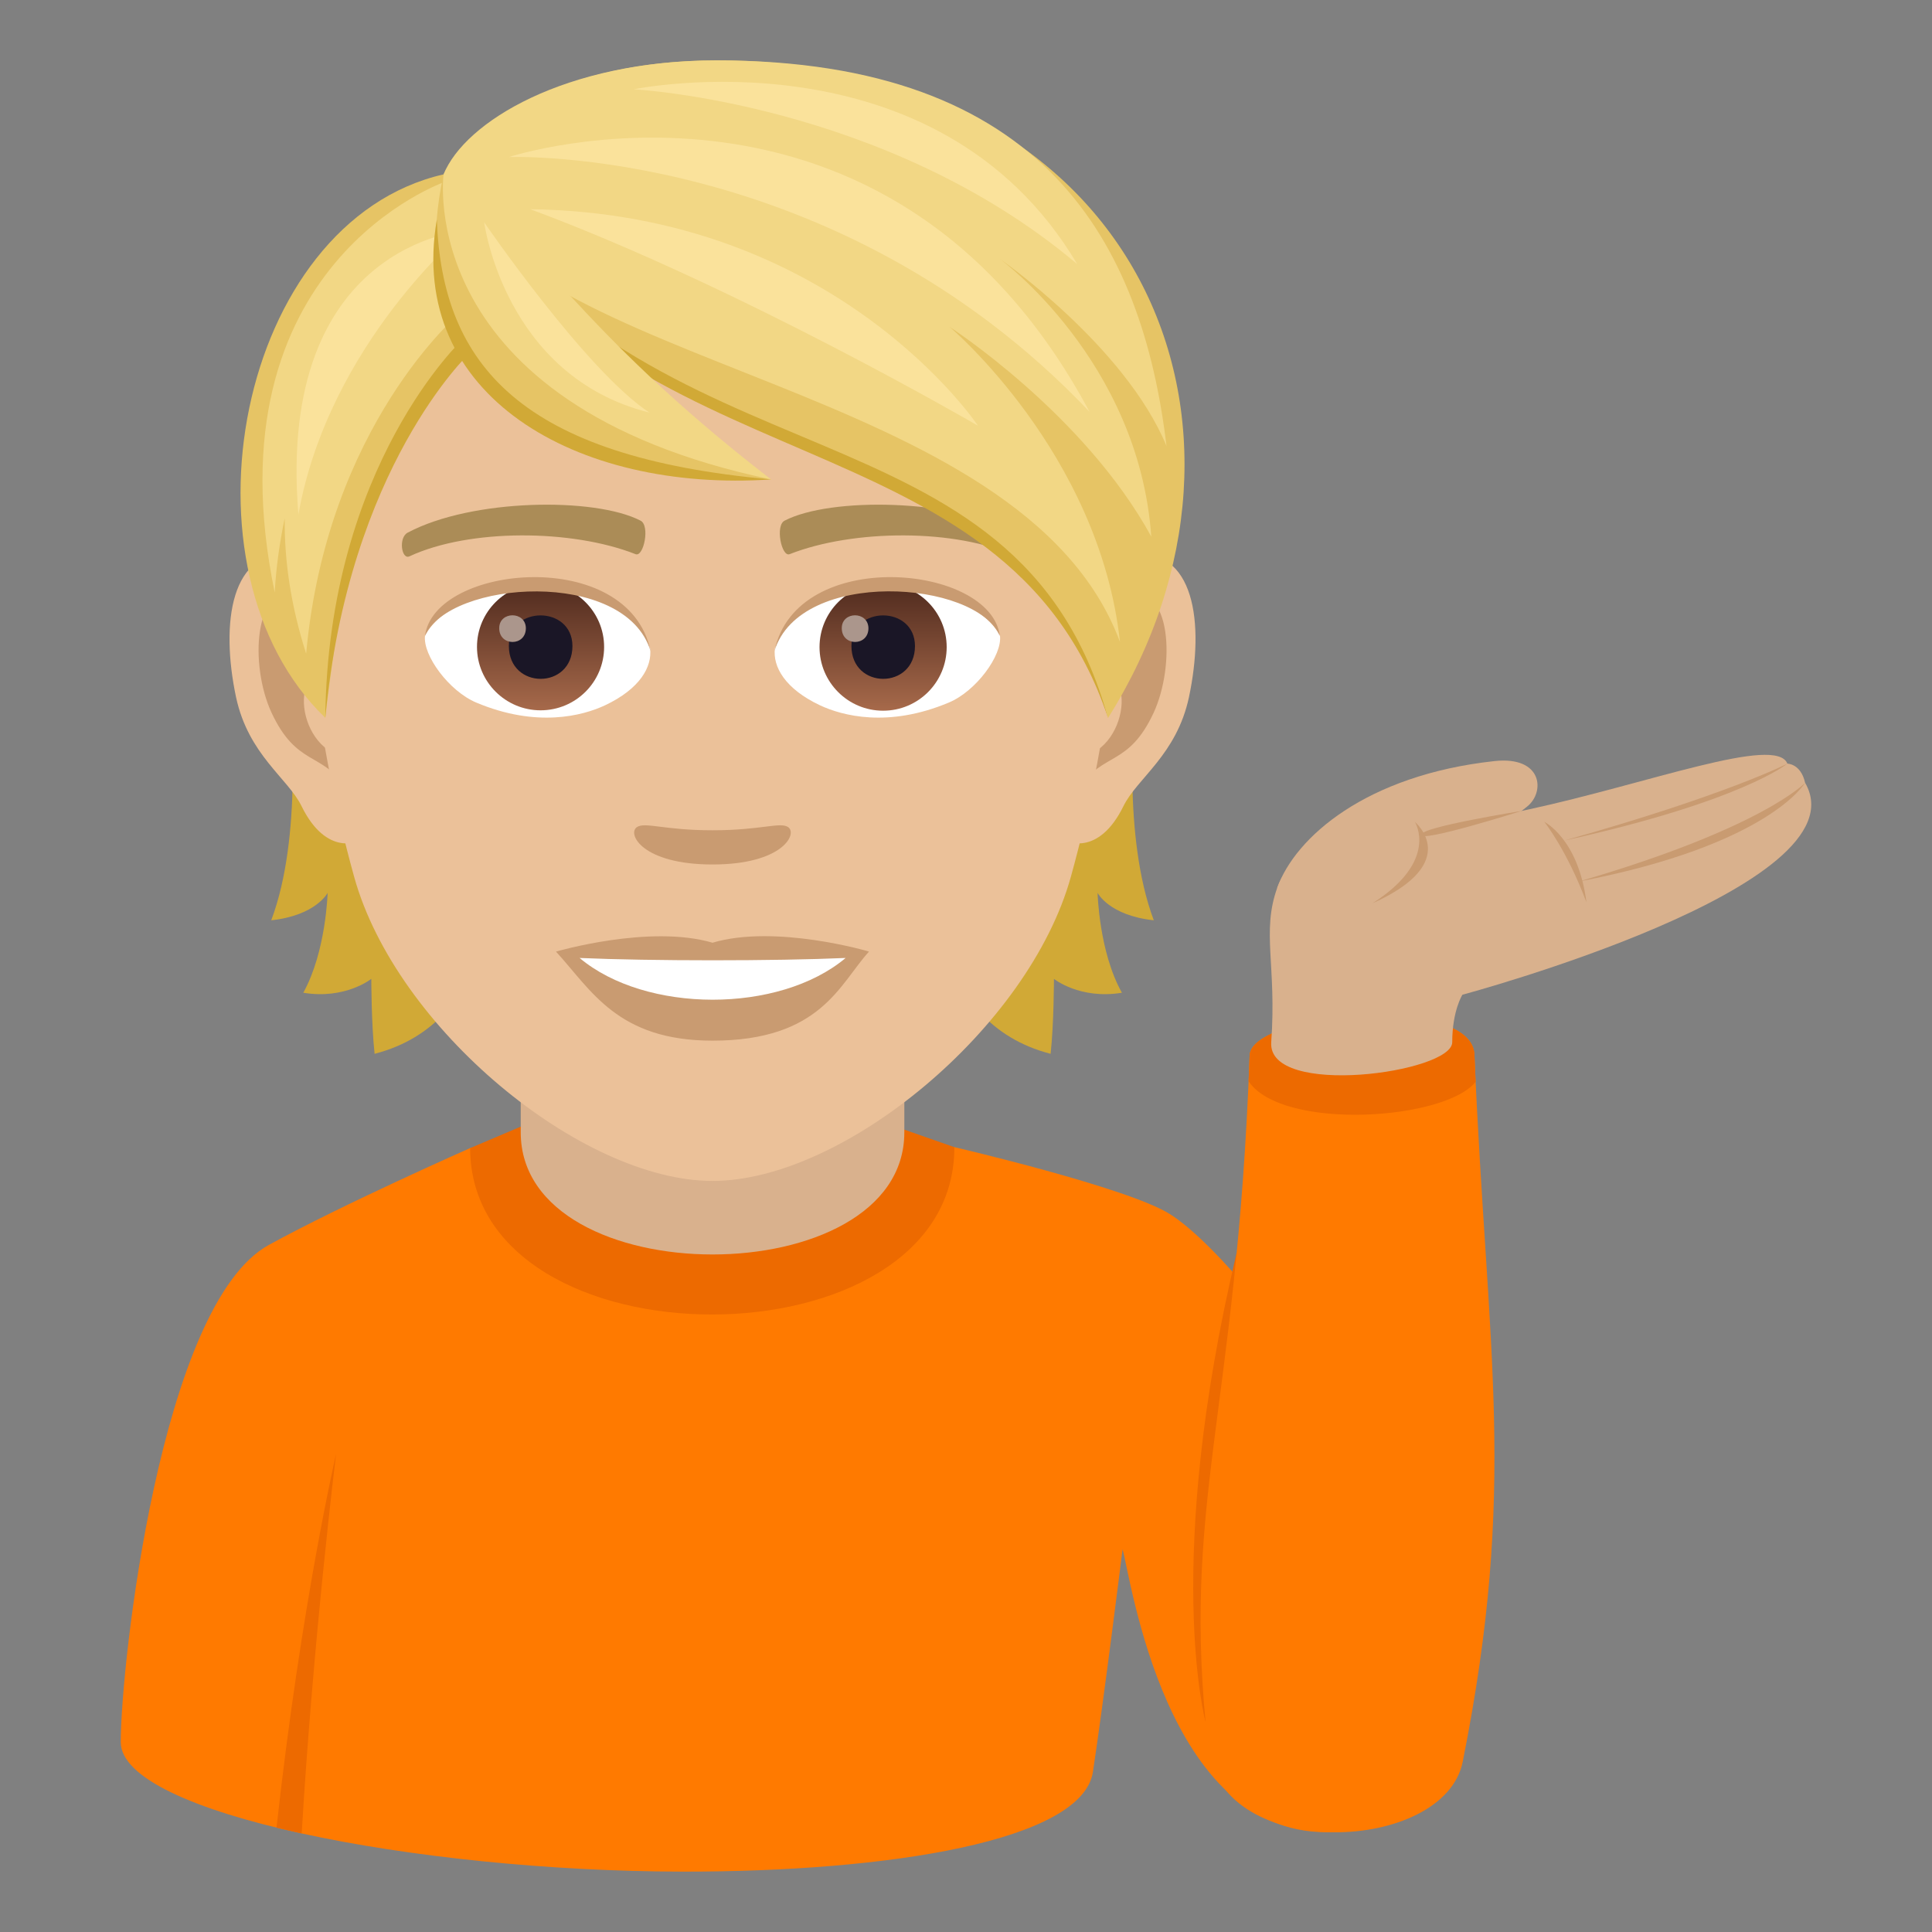<svg xmlns="http://www.w3.org/2000/svg" xml:space="preserve" style="enable-background:new 0 0 64 64" viewBox="0 0 64 64"><rect x="0" y="0" width="64" height="64" fill="#808080" stroke="none"/><path d="M48.899 53.257S41.915 42.225 38.757 40.22C37.37 39.34 31.614 38 31.614 38l-16.04.032s-4.198 1.852-6.672 3.21C5.318 43.21 4 55.16 4 57.71c0 2.36 9.78 4.276 18.593 4.29 6.883.01 13.263-1.025 13.611-3.303.346-2.262.983-7.378.983-7.378.28.999 1.425 9.374 6.743 9.374 3.005 0 4.969-7.436 4.969-7.436z" style="fill:#ff7a00"/><path d="M15.574 38.032c.016 7.371 16.055 7.34 16.04-.031l-2.022-.707H17.314l-1.74.739zm24.361 19.004s2.982-11.904 1.033-15.548c-2.451 10.331-1.033 15.548-1.033 15.548z" style="fill:#ed6a00"/><path d="M17.25 37.512c0 5.392 12.707 5.392 12.707 0v-5.965H17.25v5.965z" style="fill:#d9b18d"/><path d="m9.993 60.735-.833-.192c.824-7.444 1.974-12.38 1.974-12.38s-.755 6.089-1.14 12.572z" style="fill:#ed6a00"/><path d="M50.596 26.712c.593-.484.501-1.674-1.091-1.5-4.253.463-6.596 2.524-7.196 4.2.407 1.304 4.963.015 8.287-2.7z" style="fill:#d9b18d"/><path d="M48.455 58.357c1.821-9.14.809-13.46.387-23.42-.086-2.032-7.395-1.407-7.446.025-.433 11.983-2.296 14.819-1.37 22.96.43 3.77 7.821 3.485 8.429.435z" style="fill:#ff7a00"/><path d="M48.883 35.84a198.92 198.92 0 0 1-.04-.903c-.087-2.032-7.396-1.407-7.447.025-.01.29-.022.576-.034.857 1.106 1.64 6.483 1.3 7.52.02z" style="fill:#ed6a00"/><path d="M48.107 34.525c0-1.042.337-1.573.337-1.573s13.35-3.577 11.352-7.022c-.14-.634-.587-.634-.587-.634-.374-.952-4.61.662-8.582 1.52-4.77 1.03-7.612.621-8.318 2.595-.524 1.469-.015 2.555-.198 5.114-.131 1.85 5.996 1.014 5.996 0z" style="fill:#d9b18d"/><path d="M59.796 25.93s-1.39 1.495-7.498 3.273c6.323-1.215 7.498-3.273 7.498-3.273zm-.586-.634s-2.02 1.042-7.397 2.55c5.896-1.3 7.396-2.55 7.396-2.55zm-8.8 1.566s-3.355.538-3.316.784c-.115.298 3.316-.784 3.316-.784z" style="fill:#c99b71"/><path d="M46.87 27.228s.815 1.285-1.407 2.696c3.023-1.355 1.408-2.696 1.408-2.696zm4.287-.004s.746.93 1.396 2.665c-.268-2.11-1.396-2.665-1.396-2.665z" style="fill:#c99b71"/><path d="M9.612 23.536s.429 4.154-.627 6.95c1.484-.16 1.868-.908 1.868-.908s-.05 1.945-.806 3.308c1.395.23 2.253-.46 2.253-.46s0 1.472.109 2.483c4.064-1.05 3.82-5.78 3.82-5.78l-6.617-5.593zm28.609 6.95c-1.056-2.803-.627-6.95-.627-6.95l-6.612 5.594s-.243 4.73 3.821 5.779c.11-1.011.11-2.483.11-2.483s.857.69 2.252.46c-.762-1.356-.806-3.308-.806-3.308s.377.748 1.862.908z" style="fill:#d1a936"/><path d="M37.447 18.358c-2.145.263-3.693 7.437-2.343 9.332.186.262 1.293.684 2.112-.986.455-.928 1.76-1.696 2.17-3.61.518-2.444.198-4.992-1.94-4.736zm-27.688 0c2.144.263 3.693 7.437 2.342 9.332-.185.262-1.293.684-2.112-.986-.454-.928-1.76-1.696-2.17-3.61-.518-2.444-.191-4.992 1.94-4.736z" style="fill:#ebc199"/><path d="M37.39 19.734c-.558.18-1.172 1.03-1.499 2.445 1.952-.422 1.466 2.835-.23 2.9.013.326.038.665.077 1.017.819-1.19 1.651-.71 2.477-2.483.736-1.594.563-4.314-.826-3.879zm-26.076 2.439c-.333-1.415-.94-2.266-1.498-2.439-1.382-.435-1.561 2.285-.819 3.879.826 1.766 1.658 1.293 2.477 2.483.039-.358.064-.691.077-1.024-1.683-.077-2.163-3.29-.237-2.9z" style="fill:#c99b71"/><path d="M23.603 4.56c-9.287 0-13.76 7.565-13.204 17.286.115 1.952.66 4.775 1.331 7.194 1.39 5.024 7.534 10.08 11.873 10.08s10.477-5.056 11.872-10.08c.672-2.42 1.216-5.235 1.332-7.194.556-9.721-3.917-17.286-13.204-17.286z" style="fill:#ebc199"/><path d="M33.696 17.642c-2.125-1.127-6.189-1.178-7.7-.397-.326.153-.108 1.216.16 1.113 2.113-.832 5.518-.85 7.489.07.262.129.371-.626.051-.786zm-20.186 0c2.124-1.127 6.189-1.178 7.705-.397.327.153.11 1.216-.16 1.113-2.112-.832-5.51-.85-7.488.07-.269.129-.377-.626-.058-.786z" style="fill:#ab8c57"/><path d="M26.112 27.402c-.263-.186-.89.102-2.51.102s-2.24-.288-2.508-.102c-.32.224.185 1.235 2.509 1.235 2.317 0 2.822-1.011 2.509-1.235zm-2.509 3.827c-2.087-.615-5.185.294-5.185.294 1.178 1.287 2.042 2.95 5.185 2.95 3.597 0 4.211-1.887 5.184-2.95 0-.006-3.098-.915-5.184-.294z" style="fill:#c99b71"/><path d="M19.2 31.734c2.188 1.837 6.61 1.85 8.813 0-2.337.103-6.465.103-8.814 0zm2.335-10.259c.077.615-.339 1.344-1.49 1.888-.737.346-2.26.755-4.27-.09-.896-.377-1.773-1.561-1.696-2.214 1.088-2.048 6.439-2.349 7.456.416z" style="fill:#fff"/><linearGradient id="a" x1="-1211.604" x2="-1211.604" y1="171.485" y2="170.845" gradientTransform="translate(7978.266 -1103.139) scale(6.57)" gradientUnits="userSpaceOnUse"><stop offset="0" style="stop-color:#a6694a"/><stop offset="1" style="stop-color:#4f2a1e"/></linearGradient><path d="M17.907 19.331c1.158 0 2.105.941 2.105 2.1s-.94 2.099-2.106 2.099c-1.158 0-2.105-.941-2.105-2.1s.94-2.099 2.106-2.099z" style="fill:url(#a)"/><path d="M16.857 21.398c0 1.453 2.106 1.453 2.106 0-.007-1.35-2.106-1.35-2.106 0z" style="fill:#1a1626"/><path d="M16.537 20.81c0 .608.883.608.883 0-.006-.57-.883-.57-.883 0z" style="fill:#ab968c"/><path d="M21.548 21.558c-.851-2.745-6.675-2.336-7.469-.492.294-2.368 6.74-2.99 7.47.492z" style="fill:#c99b71"/><path d="M25.67 21.475c-.077.615.34 1.344 1.491 1.888.736.346 2.26.755 4.27-.09.902-.377 1.772-1.561 1.695-2.214-1.088-2.048-6.438-2.349-7.456.416z" style="fill:#fff"/><linearGradient id="b" x1="-1212.575" x2="-1212.575" y1="171.485" y2="170.845" gradientTransform="translate(7995.996 -1103.139) scale(6.57)" gradientUnits="userSpaceOnUse"><stop offset="0" style="stop-color:#a6694a"/><stop offset="1" style="stop-color:#4f2a1e"/></linearGradient><circle cx="29.254" cy="21.437" r="2.106" style="fill:url(#b)"/><path d="M28.205 21.398c0 1.453 2.105 1.453 2.105 0-.006-1.35-2.105-1.35-2.105 0z" style="fill:#1a1626"/><path d="M27.885 20.81c0 .608.883.608.883 0-.007-.57-.883-.57-.883 0z" style="fill:#ab968c"/><path d="M25.657 21.558c.852-2.739 6.67-2.348 7.463-.492-.288-2.368-6.733-2.99-7.463.492z" style="fill:#c99b71"/><path d="M14.854 6.013c4.864 4.64 19.341 7.545 21.85 17.766C33.28 13.52 20.691 16.4 14.854 6.013z" style="fill:#d1a936"/><path d="M23.744 2c-5.652 0-8.474 2.56-9.05 3.776 7.046 10.758 18.99 7.117 22.01 18.01C42.778 14.116 37.734 2 23.744 2z" style="fill:#e6c465"/><path d="M23.744 2c-5.033 0-8.35 2.044-9.05 3.776 2.437 6.565 19.166 6.765 22.407 15.49-.683-6.262-5.643-10.437-5.643-10.437s4.461 2.881 6.68 6.948c-.413-5.84-5.018-9.202-5.018-9.202s4.152 2.882 5.523 6.203C37.833 8.045 34.598 2 23.743 2z" style="fill:#f2d785"/><path d="M35.684 8.748c-4.668-7.864-14.693-5.79-14.693-5.79s8.342.433 14.693 5.79z" style="fill:#fae29b"/><path d="M36.092 13.642c-6.703-12.546-19.235-8.44-19.235-8.44s10.84-.416 19.235 8.44z" style="fill:#fae29b"/><path d="M17.565 6.93c6.906 2.56 14.832 7.173 14.832 7.173s-4.686-7.04-14.832-7.172z" style="fill:#fae29b"/><path d="M14.694 5.776c-6.83 1.562-9.031 13.088-3.918 18.003.634-5.241 1.249-8.608 4.73-12.153 0 0 .205-3.117-.813-5.85z" style="fill:#e6c465"/><path d="M15.346 11.222s-4.486 4.16-4.57 12.557c.769-8.32 4.775-12.077 4.775-12.077l-.205-.48z" style="fill:#d1a936"/><path d="M14.764 6.013S6.84 8.72 9.1 19.626c.05-.88.171-1.693.332-2.459-.015 1.361.188 2.855.71 4.487.686-7.577 5.083-11.276 5.083-11.276l-.461-4.365z" style="fill:#f2d785"/><path d="M9.885 17.04c1.012-5.663 5.508-9.398 5.508-9.398s-6.251.413-5.508 9.399z" style="fill:#fae29b"/><path d="M14.694 5.776c-1.863 8.448 7.065 10.106 10.848 10.106-6.797-4.71-10.849-10.106-10.849-10.106z" style="fill:#e6c465"/><path d="M14.47 7.28c.179 4.838 2.816 7.86 11.072 8.602-6.458.435-12.065-2.79-11.073-8.602z" style="fill:#d1a936"/><path d="M14.694 5.776s-1.034 7.608 10.848 10.106C18.994 10.829 17.81 7.91 14.693 5.776z" style="fill:#f2d785"/><path d="M21.517 13.67c-2.096-1.369-5.478-6.305-5.478-6.305s.662 5.1 5.478 6.304z" style="fill:#fae29b"/></svg>